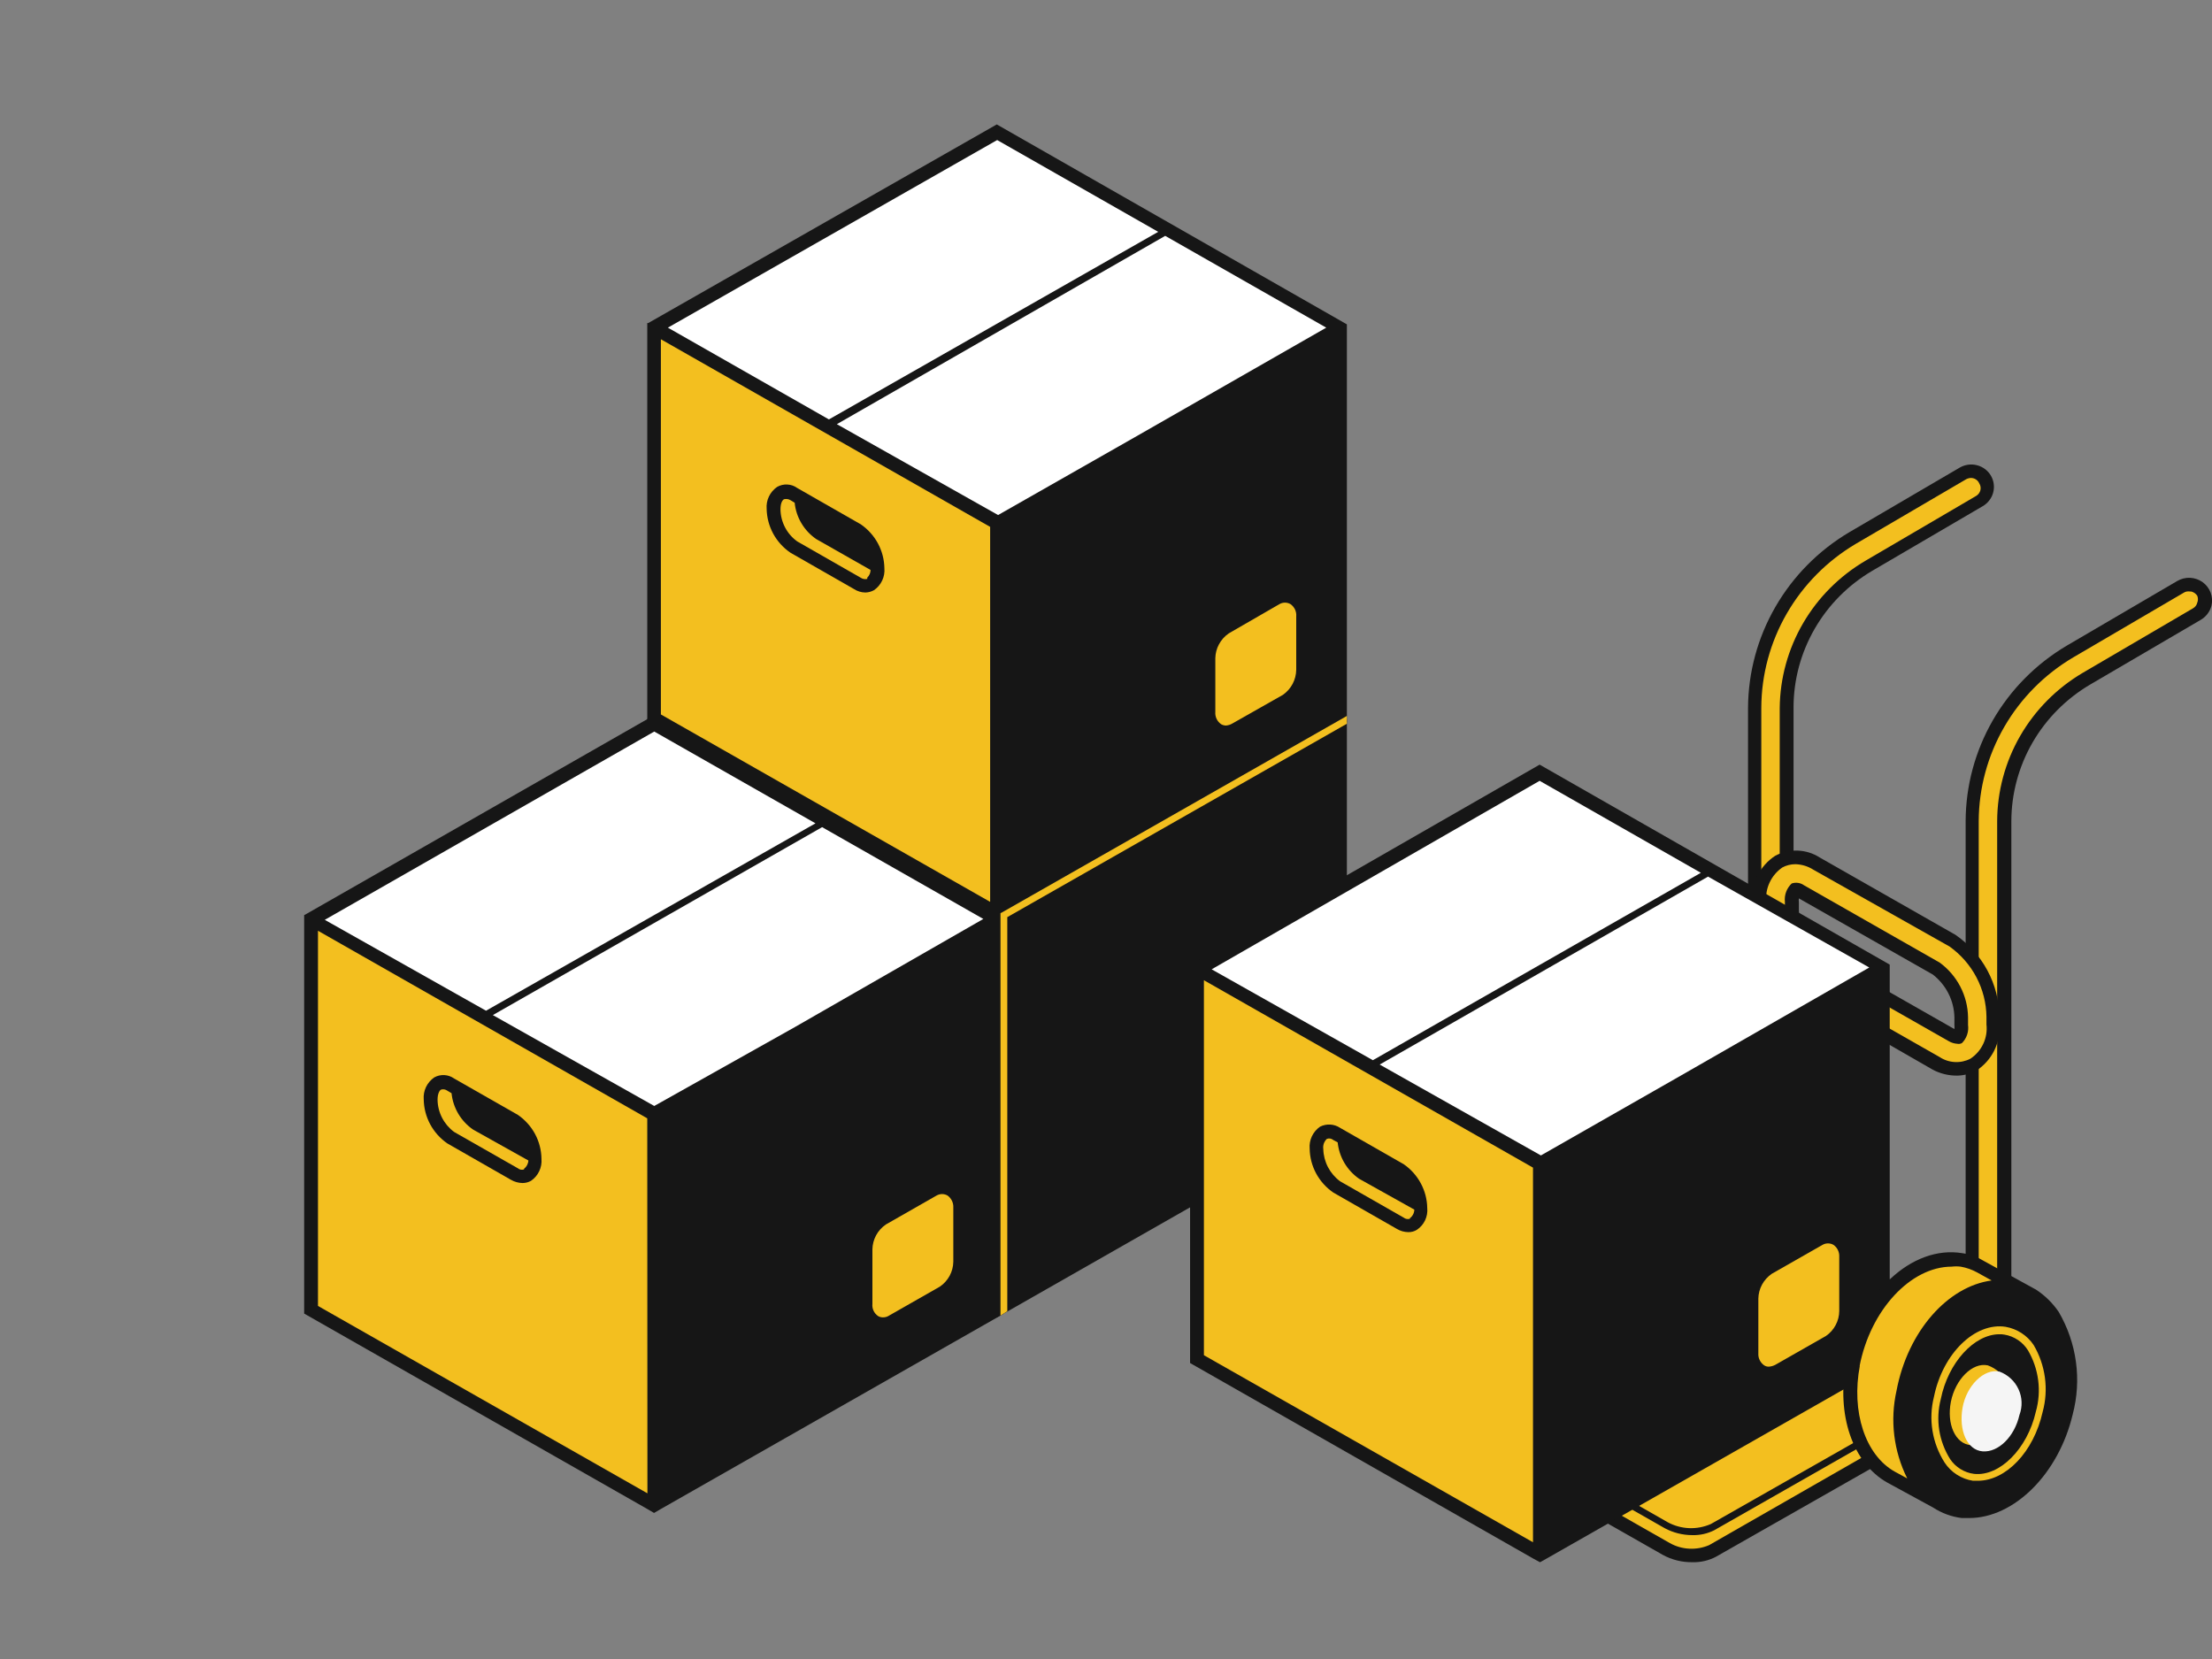 <?xml version="1.0" encoding="UTF-8"?> <svg xmlns="http://www.w3.org/2000/svg" width="80" height="60" viewBox="0 0 80 60" fill="none"><rect x="0" y="0" width="80" height="60" fill="#808080" stroke="none"/> <g clip-path="url(#clip0_488_2559)"> <path d="M48.466 26.155L36.064 19.088L23.655 26.155V40.282L36.064 47.349V33.255L48.466 26.155Z" fill="#F3BF1F"></path> <path d="M48.712 26.011L36.05 18.779L23.449 26.011H23.409V26.293V40.427L35.81 47.494L36.064 47.632L36.324 47.494L48.592 40.5L48.712 40.427V26.293V26.011ZM36.05 19.371L41.881 22.691L29.986 29.482L24.155 26.195L36.05 19.371ZM35.797 46.929L23.908 40.145V26.583L35.81 33.36L35.797 46.929ZM41.128 30.06L36.084 32.94L30.253 29.653L42.141 22.835L47.972 26.122L41.128 30.06Z" fill="#161616"></path> <path d="M31.132 33.235L28.833 31.92C28.727 31.849 28.603 31.809 28.475 31.802C28.348 31.795 28.22 31.822 28.107 31.88C27.98 31.969 27.878 32.09 27.813 32.229C27.747 32.369 27.72 32.523 27.733 32.676C27.739 32.988 27.819 33.294 27.967 33.569C28.115 33.845 28.328 34.081 28.587 34.26L30.886 35.575C31.01 35.65 31.153 35.691 31.299 35.693C31.409 35.696 31.518 35.666 31.612 35.608C31.74 35.521 31.842 35.403 31.908 35.264C31.974 35.125 32 34.971 31.985 34.819C31.98 34.507 31.9 34.201 31.752 33.926C31.604 33.65 31.391 33.413 31.132 33.235V33.235ZM31.365 35.207C31.326 35.22 31.285 35.223 31.244 35.217C31.203 35.21 31.165 35.193 31.132 35.167L28.833 33.853C28.649 33.717 28.499 33.541 28.394 33.34C28.289 33.138 28.232 32.916 28.227 32.689C28.227 32.465 28.3 32.354 28.353 32.321C28.407 32.288 28.533 32.321 28.587 32.321L28.746 32.413C28.772 32.674 28.854 32.926 28.988 33.153C29.121 33.38 29.302 33.576 29.52 33.728L31.485 34.845C31.495 34.908 31.489 34.973 31.468 35.034C31.447 35.094 31.412 35.149 31.365 35.194V35.207ZM31.459 34.589L29.659 33.544C29.339 33.319 29.118 32.983 29.04 32.603L30.899 33.662C31.197 33.885 31.398 34.212 31.459 34.576V34.589Z" fill="#161616"></path> <path d="M46.673 36.154C46.612 36.118 46.543 36.1 46.473 36.1C46.403 36.1 46.334 36.118 46.273 36.154L44.44 37.192C44.293 37.295 44.172 37.431 44.088 37.589C44.003 37.746 43.957 37.921 43.954 38.099V40.032C43.947 40.119 43.962 40.205 44 40.284C44.037 40.362 44.095 40.43 44.167 40.479C44.218 40.507 44.275 40.523 44.334 40.525C44.416 40.52 44.496 40.495 44.567 40.453L46.4 39.414C46.547 39.313 46.667 39.178 46.75 39.021C46.834 38.865 46.878 38.691 46.88 38.514V36.541C46.877 36.466 46.857 36.391 46.821 36.324C46.785 36.257 46.735 36.199 46.673 36.154V36.154Z" fill="#F3BF1F"></path> <path d="M36.064 33.234L23.655 26.174L11.253 33.234V47.368L23.655 54.429V40.341L36.064 33.234Z" fill="#F3BF1F"></path> <path d="M23.68 26.164L11.381 33.264L23.68 40.291L36.048 33.264L23.68 26.164Z" fill="white"></path> <path d="M36.324 33.097L23.662 25.865L11.04 33.077L11 33.097V33.379V47.507L23.409 54.574L23.655 54.718L23.902 54.574L36.184 47.579L36.31 47.507V33.379L36.324 33.097ZM23.662 26.457L29.493 29.777L17.578 36.554L11.746 33.267L23.662 26.457ZM23.415 54.008L11.5 47.231V33.662L23.409 40.446L23.415 54.008ZM28.747 37.146L23.662 39.999L17.824 36.712L29.733 29.915L35.564 33.235L28.747 37.146Z" fill="#161616"></path> <path d="M18.73 40.321L16.425 39.006C16.321 38.932 16.198 38.889 16.071 38.882C15.943 38.875 15.816 38.904 15.705 38.966C15.576 39.055 15.474 39.175 15.407 39.314C15.341 39.454 15.312 39.608 15.325 39.762C15.329 40.075 15.409 40.382 15.557 40.659C15.705 40.935 15.918 41.173 16.178 41.353L18.477 42.668C18.604 42.742 18.749 42.783 18.897 42.786C19.004 42.786 19.11 42.759 19.203 42.707C19.332 42.619 19.435 42.499 19.501 42.359C19.568 42.22 19.596 42.065 19.583 41.912C19.579 41.599 19.5 41.291 19.352 41.014C19.203 40.738 18.99 40.5 18.73 40.321V40.321ZM18.957 42.293C18.919 42.306 18.878 42.309 18.838 42.303C18.799 42.296 18.762 42.279 18.73 42.253L16.425 40.939C16.241 40.803 16.092 40.627 15.988 40.426C15.884 40.224 15.828 40.001 15.825 39.775C15.825 39.558 15.892 39.44 15.951 39.407C15.99 39.395 16.03 39.393 16.07 39.4C16.109 39.407 16.146 39.423 16.178 39.446L16.331 39.538C16.357 39.8 16.441 40.053 16.575 40.28C16.71 40.507 16.892 40.703 17.111 40.853L19.11 41.971C19.107 42.029 19.09 42.087 19.063 42.139C19.035 42.191 18.997 42.236 18.95 42.273L18.957 42.293Z" fill="#161616"></path> <path d="M34.271 43.239C34.211 43.204 34.141 43.185 34.071 43.185C34.001 43.185 33.932 43.204 33.871 43.239L32.039 44.285C31.891 44.386 31.77 44.52 31.685 44.677C31.6 44.834 31.555 45.008 31.552 45.185V47.157C31.543 47.242 31.557 47.328 31.594 47.406C31.63 47.483 31.687 47.55 31.759 47.598C31.811 47.629 31.871 47.645 31.932 47.644C32.013 47.645 32.092 47.623 32.158 47.578L33.991 46.533C34.139 46.432 34.26 46.297 34.345 46.141C34.429 45.984 34.475 45.81 34.478 45.632V43.66C34.481 43.579 34.463 43.498 34.427 43.425C34.391 43.351 34.338 43.288 34.271 43.239V43.239Z" fill="#F3BF1F"></path> <path d="M48.466 11.85L36.064 4.783L23.655 11.85V25.978L36.064 33.045V18.95L48.466 11.85Z" fill="#F3BF1F"></path> <path d="M36.026 4.788L23.727 11.887L36.026 18.914L48.394 11.887L36.026 4.788Z" fill="white"></path> <path d="M48.712 11.731L36.05 4.5L23.442 11.685H23.409V11.968V26.102L35.81 33.182L36.064 33.327L36.31 33.182L48.592 26.194L48.712 26.122V11.988V11.731ZM36.064 5.065L41.888 8.385L29.979 15.169L24.155 11.85L36.064 5.065ZM35.81 32.617L23.902 25.839V12.27L35.81 19.055V32.617ZM41.142 15.755L36.097 18.627L30.266 15.341L42.141 8.53L47.966 11.85L41.142 15.755Z" fill="#161616"></path> <path d="M31.132 18.963L28.833 17.649C28.729 17.573 28.605 17.529 28.476 17.523C28.347 17.515 28.219 17.546 28.107 17.609C27.978 17.697 27.876 17.817 27.809 17.957C27.742 18.096 27.714 18.251 27.727 18.405C27.733 18.717 27.814 19.023 27.963 19.299C28.113 19.574 28.326 19.811 28.587 19.989L30.886 21.304C31.008 21.384 31.152 21.428 31.299 21.429C31.409 21.426 31.516 21.397 31.612 21.343C31.739 21.254 31.841 21.134 31.906 20.994C31.971 20.855 31.999 20.701 31.985 20.548C31.98 20.236 31.9 19.93 31.752 19.654C31.604 19.379 31.391 19.142 31.132 18.963V18.963ZM31.366 20.936C31.326 20.946 31.285 20.948 31.245 20.941C31.204 20.934 31.166 20.919 31.132 20.896L28.833 19.581C28.648 19.448 28.497 19.274 28.392 19.073C28.287 18.872 28.23 18.65 28.227 18.424C28.227 18.201 28.293 18.089 28.353 18.056C28.392 18.046 28.433 18.043 28.473 18.049C28.514 18.054 28.552 18.068 28.587 18.089L28.74 18.181C28.766 18.443 28.849 18.696 28.984 18.923C29.118 19.15 29.301 19.345 29.52 19.496L31.485 20.613C31.485 20.665 31.474 20.716 31.454 20.763C31.433 20.811 31.403 20.854 31.366 20.89V20.936Z" fill="#161616"></path> <path d="M46.673 21.849C46.612 21.814 46.543 21.795 46.473 21.795C46.403 21.795 46.334 21.814 46.273 21.849L44.44 22.907C44.293 23.008 44.172 23.143 44.087 23.3C44.002 23.456 43.957 23.63 43.954 23.808V25.747C43.947 25.834 43.962 25.92 44 25.999C44.037 26.077 44.095 26.145 44.167 26.194C44.218 26.222 44.275 26.238 44.334 26.24C44.416 26.235 44.496 26.21 44.567 26.168L46.4 25.129C46.546 25.026 46.666 24.89 46.75 24.732C46.833 24.575 46.877 24.4 46.88 24.222V22.296C46.888 22.21 46.873 22.124 46.837 22.045C46.8 21.967 46.744 21.899 46.673 21.849Z" fill="#F3BF1F"></path> <path d="M36.43 47.422L36.184 47.58V33.025L36.25 32.992L48.712 25.893V26.175L36.43 33.17V47.422Z" fill="#F3BF1F"></path> <path d="M64.859 41.971L63.147 41.051C62.941 40.931 62.715 40.849 62.48 40.808C60.787 40.525 59.015 42.247 58.562 44.581C58.208 46.435 58.808 48.052 59.894 48.677L61.52 49.558C61.81 49.76 62.147 49.887 62.5 49.926C64.073 50.103 65.725 48.539 66.239 46.389C66.712 44.45 66.112 42.629 64.859 41.971Z" fill="#F3BF1F"></path> <path d="M65.999 42.701C65.782 42.381 65.501 42.108 65.172 41.899V41.899L62.98 40.703C62.819 40.638 62.651 40.59 62.48 40.558C60.647 40.249 58.761 42.031 58.282 44.503C57.935 46.304 58.448 47.967 59.561 48.73L61.427 49.742C61.739 49.947 62.095 50.077 62.467 50.123H62.733C64.353 50.123 65.959 48.539 66.472 46.376C66.806 45.137 66.637 43.818 65.999 42.701V42.701ZM64.219 42.971C64.232 43.093 64.254 43.214 64.286 43.333C64.217 43.308 64.145 43.29 64.073 43.28C62.973 43.109 61.8 44.24 61.487 45.811C61.387 46.209 61.37 46.623 61.435 47.029C61.5 47.434 61.647 47.823 61.867 48.171C61.934 48.25 62 48.329 62.074 48.401C61.981 48.456 61.886 48.504 61.787 48.546H61.694L61.434 49.137C61.33 49.04 61.234 48.935 61.147 48.822C60.841 48.347 60.634 47.818 60.538 47.264C60.441 46.709 60.458 46.142 60.587 45.594C60.981 43.549 62.447 41.972 63.919 41.972C64.028 41.959 64.138 41.959 64.246 41.972C64.35 41.993 64.453 42.022 64.553 42.057L64.219 42.807V42.971ZM62.074 48.026C61.872 47.706 61.737 47.349 61.677 46.976C61.618 46.604 61.635 46.223 61.727 45.857C61.994 44.542 62.94 43.503 63.853 43.503H64.04C64.141 43.523 64.24 43.556 64.333 43.602C64.393 44.181 64.352 44.766 64.213 45.331C63.968 46.508 63.291 47.554 62.313 48.27C62.225 48.197 62.145 48.115 62.074 48.026V48.026ZM64.699 45.456C64.807 44.995 64.858 44.522 64.853 44.049V44.082C65.046 44.417 65.171 44.786 65.221 45.168C65.27 45.55 65.242 45.939 65.139 46.31C64.826 47.658 63.806 48.664 62.893 48.552H62.787C63.761 47.763 64.435 46.672 64.699 45.456V45.456ZM60.034 48.473C58.981 47.882 58.475 46.304 58.795 44.634C59.215 42.438 60.881 40.795 62.427 41.058C62.635 41.095 62.835 41.166 63.02 41.268L63.546 41.557C61.967 41.761 60.514 43.385 60.101 45.535C59.861 46.607 59.995 47.728 60.481 48.717L60.121 48.519L60.034 48.473ZM66.032 46.337C65.552 48.309 63.993 49.847 62.56 49.69C62.325 49.658 62.099 49.582 61.894 49.466L62.114 48.96C62.278 48.887 62.436 48.802 62.587 48.703C62.702 48.751 62.823 48.782 62.947 48.795H63.12C64.133 48.795 65.119 47.763 65.459 46.35C65.564 45.945 65.586 45.523 65.523 45.11C65.46 44.697 65.314 44.3 65.092 43.944C65.017 43.836 64.93 43.737 64.832 43.648C64.815 43.402 64.777 43.158 64.719 42.918L64.972 42.346C65.213 42.512 65.419 42.721 65.579 42.964C65.875 43.47 66.066 44.028 66.14 44.608C66.215 45.187 66.171 45.775 66.012 46.337H66.032Z" fill="#161616"></path> <path d="M71.996 49.505C72.41 49.262 72.356 48.848 71.863 48.559L65.052 44.68C64.799 44.538 64.516 44.457 64.226 44.444C63.935 44.43 63.645 44.484 63.38 44.601L53.337 50.321C53.252 50.361 53.179 50.425 53.129 50.504C53.078 50.583 53.051 50.674 53.05 50.767V51.635C53.073 51.744 53.122 51.846 53.193 51.933C53.263 52.02 53.354 52.089 53.457 52.135L60.268 56.014C60.523 56.15 60.806 56.227 61.096 56.239C61.386 56.25 61.675 56.196 61.94 56.079L71.983 50.36C72.37 50.15 72.363 49.781 71.996 49.505Z" fill="#F3BF1F"></path> <path d="M72.523 49.09C72.507 48.932 72.449 48.78 72.356 48.649C72.263 48.519 72.136 48.415 71.99 48.347L65.179 44.469C64.888 44.307 64.562 44.216 64.228 44.204C63.894 44.193 63.562 44.261 63.26 44.403L53.21 50.123C53.088 50.185 52.986 50.279 52.914 50.395C52.842 50.511 52.804 50.644 52.804 50.78V50.78V51.7C52.833 51.843 52.896 51.977 52.987 52.091C53.079 52.205 53.196 52.297 53.33 52.358L60.141 56.236C60.467 56.414 60.835 56.505 61.207 56.499C61.504 56.508 61.798 56.44 62.06 56.302L72.11 50.583C72.222 50.526 72.317 50.443 72.388 50.341C72.459 50.239 72.503 50.121 72.516 49.998C72.526 49.825 72.472 49.654 72.363 49.518C72.466 49.399 72.523 49.247 72.523 49.09V49.09ZM53.297 50.78C53.299 50.73 53.316 50.681 53.345 50.64C53.375 50.599 53.416 50.568 53.464 50.55L63.506 44.824C63.734 44.727 63.981 44.683 64.228 44.695C64.475 44.708 64.716 44.776 64.933 44.896L71.743 48.775C71.95 48.893 72.023 49.018 72.023 49.097C72.023 49.176 71.923 49.261 71.87 49.294L71.55 49.478L71.656 49.557L61.874 55.119C61.626 55.227 61.357 55.278 61.086 55.267C60.816 55.255 60.551 55.182 60.314 55.053L53.517 51.174C53.437 51.127 53.363 51.069 53.297 51.003V50.78ZM71.863 50.123L61.814 55.881C61.588 55.978 61.342 56.023 61.095 56.01C60.849 55.998 60.609 55.929 60.394 55.809L53.584 51.93C53.458 51.872 53.356 51.772 53.297 51.648V51.326L53.397 51.391L60.208 55.27C60.515 55.434 60.858 55.52 61.207 55.52C61.483 55.527 61.755 55.466 62 55.342L71.863 49.721C71.963 49.807 72.03 49.892 72.023 49.965C72.016 50.037 71.916 50.123 71.863 50.155V50.123Z" fill="#161616"></path> <path d="M64.053 44.45C63.899 44.45 63.752 44.39 63.643 44.282C63.534 44.175 63.473 44.03 63.473 43.878V25.602C63.47 24.367 63.792 23.153 64.406 22.077C65.02 21.001 65.906 20.1 66.978 19.462L70.977 17.122C71.11 17.045 71.269 17.023 71.419 17.061C71.569 17.099 71.697 17.195 71.776 17.326C71.855 17.457 71.878 17.613 71.841 17.761C71.803 17.908 71.708 18.035 71.577 18.115L67.578 20.455C66.674 20.986 65.925 21.739 65.406 22.642C64.886 23.544 64.612 24.564 64.613 25.602V43.878C64.613 44.026 64.554 44.169 64.45 44.276C64.346 44.382 64.203 44.445 64.053 44.45V44.45Z" fill="#F3BF1F"></path> <path d="M64.053 44.693C63.833 44.693 63.622 44.607 63.466 44.454C63.31 44.301 63.222 44.094 63.22 43.877V25.602C63.226 24.323 63.566 23.066 64.207 21.954C64.847 20.842 65.767 19.911 66.878 19.251L70.877 16.911C70.97 16.857 71.072 16.822 71.179 16.807C71.286 16.792 71.394 16.798 71.498 16.825C71.603 16.851 71.701 16.898 71.787 16.962C71.873 17.025 71.945 17.105 72 17.197C72.055 17.288 72.09 17.39 72.105 17.495C72.12 17.6 72.114 17.707 72.087 17.81C72.061 17.913 72.013 18.009 71.948 18.094C71.884 18.179 71.803 18.251 71.71 18.305L67.711 20.645C66.845 21.155 66.127 21.878 65.629 22.743C65.13 23.609 64.867 24.587 64.866 25.582V43.877C64.863 44.09 64.776 44.294 64.625 44.446C64.474 44.597 64.269 44.686 64.053 44.693V44.693ZM71.283 17.286C71.223 17.288 71.163 17.303 71.11 17.332L67.112 19.672C66.076 20.287 65.219 21.154 64.621 22.19C64.023 23.226 63.706 24.396 63.7 25.589V43.877C63.7 43.965 63.735 44.048 63.797 44.11C63.86 44.171 63.944 44.206 64.033 44.206C64.121 44.206 64.206 44.171 64.269 44.11C64.331 44.048 64.366 43.965 64.366 43.877V25.602C64.377 24.526 64.668 23.471 65.212 22.538C65.756 21.605 66.534 20.827 67.472 20.277L71.47 17.936C71.546 17.89 71.601 17.817 71.623 17.733C71.634 17.691 71.635 17.647 71.629 17.604C71.622 17.561 71.606 17.52 71.583 17.483C71.558 17.425 71.517 17.375 71.463 17.34C71.41 17.305 71.347 17.286 71.283 17.286V17.286Z" fill="#161616"></path> <path d="M71.923 48.545C71.847 48.545 71.771 48.532 71.701 48.504C71.63 48.476 71.566 48.434 71.511 48.382C71.457 48.329 71.413 48.267 71.383 48.198C71.353 48.129 71.338 48.054 71.337 47.979V29.697C71.34 28.461 71.667 27.247 72.285 26.172C72.904 25.098 73.794 24.199 74.869 23.564L78.867 21.223C79 21.146 79.158 21.123 79.308 21.16C79.458 21.197 79.587 21.29 79.667 21.42V21.42C79.745 21.552 79.767 21.709 79.728 21.857C79.689 22.005 79.593 22.131 79.46 22.209L75.462 24.55C74.558 25.081 73.809 25.834 73.289 26.737C72.769 27.639 72.496 28.659 72.496 29.697V47.973C72.496 48.123 72.436 48.268 72.329 48.375C72.222 48.482 72.076 48.543 71.923 48.545V48.545Z" fill="#F3BF1F"></path> <path d="M71.923 48.795C71.702 48.795 71.49 48.709 71.334 48.555C71.178 48.401 71.09 48.192 71.09 47.974V29.698C71.094 28.42 71.433 27.165 72.072 26.053C72.712 24.942 73.632 24.012 74.742 23.354L78.74 21.014C78.881 20.931 79.043 20.89 79.207 20.897C79.371 20.905 79.529 20.959 79.661 21.055C79.793 21.15 79.894 21.282 79.951 21.434C80.008 21.586 80.018 21.75 79.98 21.908C79.952 22.015 79.903 22.115 79.836 22.203C79.768 22.291 79.684 22.365 79.587 22.421L75.588 24.761C74.723 25.272 74.006 25.995 73.507 26.86C73.009 27.725 72.745 28.703 72.743 29.698V47.974C72.743 48.189 72.657 48.396 72.504 48.55C72.35 48.704 72.142 48.792 71.923 48.795V48.795ZM79.147 21.389C79.088 21.387 79.03 21.403 78.98 21.435L74.982 23.775C73.944 24.388 73.085 25.254 72.486 26.291C71.887 27.327 71.569 28.498 71.563 29.692V47.967C71.547 48.053 71.567 48.142 71.617 48.215C71.667 48.288 71.744 48.338 71.831 48.355C71.918 48.372 72.009 48.355 72.084 48.307C72.158 48.259 72.21 48.184 72.23 48.099C72.236 48.055 72.236 48.011 72.23 47.967V29.698C72.234 28.619 72.52 27.558 73.06 26.62C73.601 25.681 74.377 24.896 75.315 24.34L79.314 22C79.352 21.978 79.385 21.949 79.412 21.914C79.438 21.879 79.457 21.839 79.467 21.796C79.5 21.716 79.5 21.626 79.467 21.546C79.418 21.473 79.345 21.42 79.26 21.395L79.147 21.389Z" fill="#161616"></path> <path d="M70.79 38.685C70.52 38.68 70.256 38.605 70.024 38.468L65.119 35.674C64.666 35.362 64.297 34.947 64.04 34.464C63.784 33.981 63.649 33.445 63.646 32.9V32.618C63.617 32.339 63.663 32.057 63.78 31.802C63.897 31.547 64.081 31.327 64.313 31.165C64.521 31.059 64.754 31.01 64.988 31.021C65.222 31.033 65.449 31.105 65.646 31.23L70.55 34.024C71.001 34.334 71.371 34.744 71.629 35.222C71.887 35.699 72.027 36.231 72.037 36.772V37.055C72.059 37.336 72.005 37.618 71.881 37.872C71.757 38.126 71.567 38.343 71.33 38.501C71.168 38.605 70.983 38.668 70.79 38.685V38.685ZM70.61 37.469C70.666 37.51 70.734 37.533 70.804 37.535C70.894 37.401 70.936 37.241 70.924 37.081V36.799C70.916 36.458 70.832 36.124 70.676 35.82C70.52 35.516 70.297 35.251 70.024 35.043L65.119 32.249C64.999 32.184 64.933 32.184 64.919 32.19C64.824 32.322 64.781 32.483 64.799 32.644V32.926C64.805 33.267 64.89 33.601 65.047 33.904C65.204 34.207 65.43 34.471 65.706 34.675L70.61 37.469Z" fill="#F3BF1F"></path> <path d="M70.79 38.901C70.479 38.905 70.171 38.831 69.897 38.684L64.979 35.857C64.492 35.526 64.092 35.084 63.813 34.57C63.534 34.055 63.383 33.482 63.373 32.899V32.616C63.349 32.291 63.414 31.967 63.559 31.674C63.704 31.382 63.925 31.133 64.199 30.953C64.449 30.818 64.73 30.752 65.014 30.763C65.298 30.773 65.574 30.859 65.812 31.012L70.717 33.806C71.203 34.139 71.601 34.582 71.878 35.098C72.155 35.614 72.303 36.187 72.31 36.771V37.053C72.333 37.378 72.269 37.703 72.124 37.995C71.979 38.287 71.758 38.536 71.483 38.717C71.271 38.833 71.033 38.896 70.79 38.901V38.901ZM64.933 31.255C64.767 31.255 64.604 31.295 64.459 31.374C64.26 31.512 64.102 31.7 64 31.918C63.898 32.136 63.856 32.377 63.88 32.616V32.899C63.889 33.398 64.018 33.888 64.256 34.328C64.493 34.769 64.832 35.149 65.246 35.436L70.15 38.23C70.314 38.338 70.503 38.4 70.699 38.41C70.894 38.421 71.09 38.379 71.263 38.289C71.465 38.155 71.626 37.969 71.728 37.751C71.83 37.533 71.87 37.292 71.843 37.053V36.771C71.836 36.275 71.712 35.787 71.481 35.346C71.25 34.906 70.917 34.525 70.51 34.233L65.579 31.452C65.386 31.329 65.162 31.261 64.933 31.255V31.255ZM70.79 37.75C70.682 37.743 70.577 37.712 70.484 37.658L65.579 34.864C65.267 34.635 65.012 34.337 64.834 33.996C64.656 33.654 64.56 33.276 64.553 32.892V32.609C64.54 32.489 64.556 32.367 64.599 32.252C64.641 32.139 64.71 32.036 64.799 31.952C64.873 31.927 64.953 31.919 65.031 31.931C65.108 31.942 65.182 31.972 65.246 32.018L70.15 34.812C70.463 35.041 70.718 35.338 70.896 35.68C71.074 36.022 71.17 36.4 71.177 36.784V37.067C71.193 37.185 71.182 37.306 71.144 37.42C71.106 37.534 71.042 37.638 70.957 37.724C70.906 37.752 70.847 37.762 70.79 37.75V37.75ZM65.059 32.491C65.052 32.539 65.052 32.588 65.059 32.636V32.918C65.066 33.216 65.139 33.508 65.274 33.774C65.409 34.04 65.602 34.273 65.839 34.457L70.684 37.218C70.69 37.17 70.69 37.121 70.684 37.073V36.791C70.677 36.492 70.604 36.199 70.469 35.932C70.334 35.665 70.141 35.431 69.904 35.246L65.059 32.491Z" fill="#161616"></path> <path d="M68.098 35.022L55.696 27.955L43.288 35.022V49.15L55.696 56.217V42.122L68.098 35.022Z" fill="#F3BF1F"></path> <path d="M55.658 27.959L43.359 35.059L55.658 42.086L68.027 35.059L55.658 27.959Z" fill="white"></path> <path d="M68.344 34.886L55.683 27.654L43.081 34.886H43.041V35.162V49.296L55.443 56.363L55.696 56.501L55.943 56.363L68.225 49.368L68.344 49.296V35.168V34.886ZM55.683 28.239L61.514 31.566L49.652 38.344L43.821 35.057L55.683 28.239ZM55.443 55.778L43.541 49.013V35.451L55.443 42.229V55.778ZM60.774 38.909L55.729 41.788L49.898 38.501L61.774 31.704L67.605 34.991L60.774 38.909Z" fill="#161616"></path> <path d="M50.765 42.104L48.465 40.789C48.359 40.719 48.236 40.678 48.108 40.671C47.98 40.664 47.853 40.691 47.739 40.749C47.612 40.838 47.511 40.959 47.445 41.098C47.38 41.238 47.352 41.392 47.366 41.545C47.371 41.857 47.451 42.163 47.599 42.438C47.748 42.714 47.96 42.95 48.219 43.129L50.518 44.444C50.643 44.519 50.785 44.56 50.931 44.562C51.042 44.565 51.151 44.535 51.244 44.477C51.373 44.391 51.475 44.272 51.541 44.133C51.606 43.994 51.633 43.84 51.618 43.688C51.613 43.376 51.533 43.07 51.384 42.795C51.236 42.519 51.024 42.282 50.765 42.104V42.104ZM50.998 44.076C50.959 44.089 50.917 44.093 50.876 44.086C50.835 44.079 50.797 44.062 50.765 44.036L48.465 42.722C48.282 42.586 48.132 42.41 48.027 42.209C47.922 42.007 47.864 41.785 47.859 41.558C47.849 41.491 47.855 41.423 47.877 41.359C47.9 41.295 47.937 41.237 47.986 41.19C48.025 41.175 48.067 41.17 48.108 41.177C48.149 41.184 48.188 41.202 48.219 41.229L48.379 41.315C48.405 41.576 48.487 41.828 48.62 42.055C48.754 42.282 48.935 42.478 49.152 42.63L51.151 43.747C51.15 43.809 51.134 43.87 51.105 43.924C51.076 43.979 51.035 44.026 50.984 44.063L50.998 44.076Z" fill="#161616"></path> <path d="M66.312 45.023C66.251 44.987 66.182 44.969 66.112 44.969C66.042 44.969 65.973 44.987 65.912 45.023L64.079 46.068C63.932 46.169 63.81 46.304 63.726 46.46C63.641 46.617 63.596 46.791 63.593 46.968V48.941C63.587 49.026 63.603 49.112 63.641 49.189C63.678 49.266 63.735 49.332 63.806 49.381C63.856 49.413 63.914 49.429 63.973 49.427C64.054 49.422 64.134 49.399 64.206 49.361L66.039 48.316C66.186 48.215 66.306 48.08 66.389 47.923C66.473 47.767 66.517 47.593 66.519 47.416V45.443C66.522 45.362 66.505 45.281 66.469 45.207C66.433 45.134 66.379 45.07 66.312 45.023Z" fill="#F3BF1F"></path> <path d="M73.316 46.75L71.603 45.797C71.395 45.683 71.17 45.601 70.937 45.554C69.251 45.271 67.472 46.993 67.025 49.334C66.665 51.181 67.272 52.798 68.358 53.423L69.977 54.31L70.31 53.515C70.974 53.188 71.552 52.714 72 52.13C72.447 51.546 72.752 50.868 72.889 50.149C73.096 49.331 73.096 48.475 72.889 47.657L73.316 46.75Z" fill="#F3BF1F"></path> <path d="M74.456 47.447C74.24 47.13 73.964 46.858 73.642 46.645V46.645L71.477 45.455C71.316 45.392 71.148 45.347 70.977 45.324C69.138 45.015 67.252 46.797 66.772 49.268C66.405 51.168 67.005 52.917 68.258 53.62L69.911 54.521C70.223 54.725 70.579 54.856 70.95 54.902H71.217C72.836 54.902 74.449 53.318 74.962 51.155C75.293 49.901 75.111 48.57 74.456 47.447V47.447ZM67.252 49.419C67.645 47.368 69.111 45.81 70.584 45.81C70.692 45.797 70.802 45.797 70.91 45.81C71.121 45.847 71.323 45.918 71.51 46.021L72.03 46.31C70.45 46.52 68.998 48.138 68.591 50.294C68.349 51.365 68.486 52.485 68.978 53.469L68.531 53.226C67.458 52.628 66.945 51.056 67.265 49.387L67.252 49.419Z" fill="#161616"></path> <path d="M71.53 53.554H71.357C71.148 53.522 70.949 53.447 70.772 53.333C70.596 53.22 70.445 53.071 70.33 52.897C70.107 52.546 69.957 52.155 69.891 51.746C69.824 51.337 69.842 50.919 69.944 50.517C70.264 48.946 71.43 47.815 72.536 47.986C72.742 48.022 72.937 48.099 73.111 48.212C73.285 48.325 73.434 48.471 73.549 48.643C73.763 49.005 73.901 49.406 73.957 49.821C74.013 50.236 73.986 50.658 73.876 51.062V51.062C73.549 52.522 72.543 53.554 71.53 53.554ZM72.31 48.255C71.403 48.255 70.457 49.274 70.191 50.602C70.096 50.968 70.077 51.348 70.135 51.721C70.194 52.094 70.328 52.451 70.53 52.772C70.627 52.916 70.753 53.038 70.902 53.13C71.05 53.222 71.216 53.281 71.39 53.304C72.316 53.409 73.323 52.404 73.629 51.056C73.734 50.685 73.763 50.298 73.713 49.916C73.664 49.535 73.538 49.167 73.343 48.834C73.25 48.686 73.127 48.559 72.981 48.462C72.835 48.364 72.67 48.298 72.496 48.269C72.435 48.258 72.372 48.253 72.31 48.255V48.255Z" fill="#F3BF1F"></path> <path d="M72.616 50.951C72.436 51.733 71.85 52.305 71.283 52.266C70.717 52.226 70.397 51.503 70.557 50.694C70.717 49.886 71.337 49.261 71.89 49.38C72.043 49.434 72.184 49.519 72.303 49.628C72.423 49.737 72.52 49.869 72.587 50.015C72.655 50.161 72.692 50.319 72.697 50.48C72.702 50.641 72.675 50.801 72.616 50.951V50.951Z" fill="#F3BF1F"></path> <path d="M73.036 51.175C72.856 51.964 72.27 52.536 71.703 52.49C71.137 52.444 70.837 51.728 70.977 50.919C71.117 50.111 71.757 49.486 72.31 49.604C72.617 49.718 72.866 49.947 73.002 50.242C73.138 50.536 73.15 50.872 73.036 51.175Z" fill="#F5F5F5"></path> </g> <defs> <clipPath id="clip0_488_2559"> <rect width="69" height="52" fill="white" transform="translate(11 4.5)"></rect> </clipPath> </defs> </svg> 